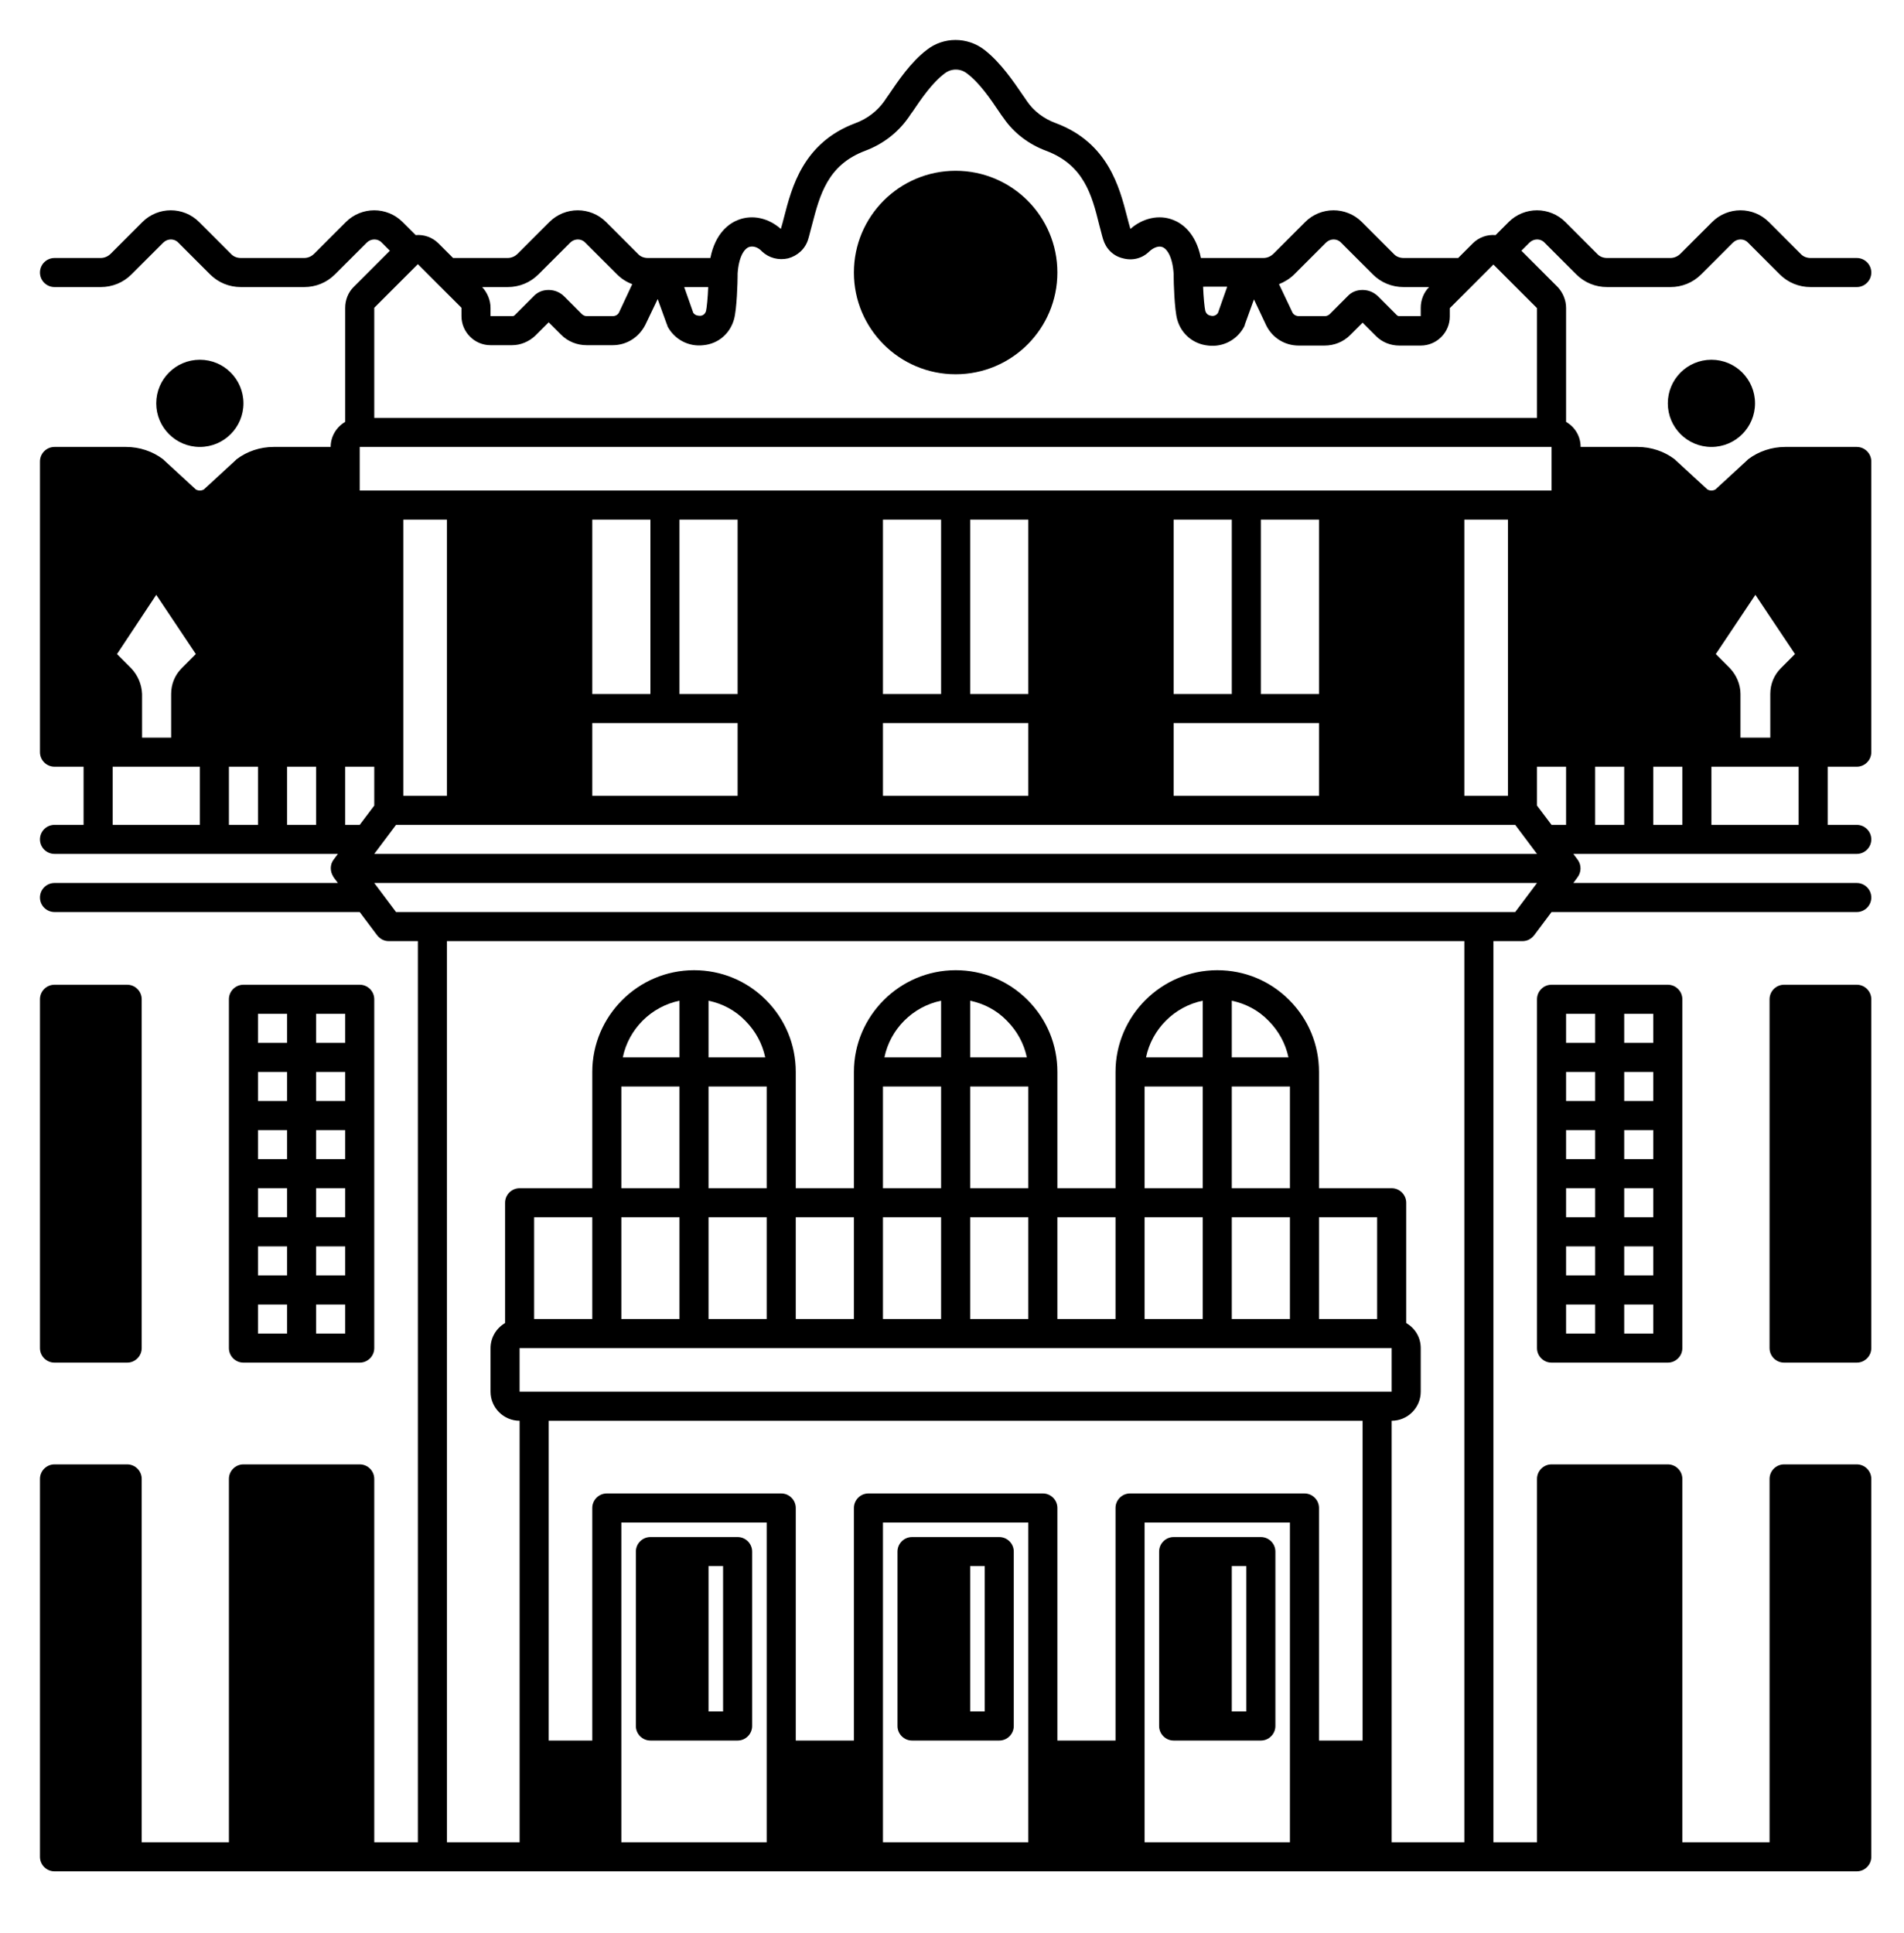 <?xml version="1.0" encoding="utf-8"?>
<!-- Generator: Adobe Illustrator 22.1.0, SVG Export Plug-In . SVG Version: 6.00 Build 0)  -->
<svg version="1.1" id="레이어_1" xmlns="http://www.w3.org/2000/svg" xmlns:xlink="http://www.w3.org/1999/xlink" x="0px"
	 y="0px" viewBox="0 0 524 532" style="enable-background:new 0 0 524 532;" xml:space="preserve">
<g>
	<path d="M251,479h24c2.2,0,4-1.8,4-4v-48c0-2.2-1.8-4-4-4h-24c-2.2,0-4,1.8-4,4v48C247,477.2,248.8,479,251,479z M271,471h-4v-40h4
		V471z"/>
	<path d="M179,479h24c2.2,0,4-1.8,4-4v-48c0-2.2-1.8-4-4-4h-24c-2.2,0-4,1.8-4,4v48C175,477.2,176.8,479,179,479z M199,471h-4v-40h4
		V471z"/>
	<path d="M323,479h24c2.2,0,4-1.8,4-4v-48c0-2.2-1.8-4-4-4h-24c-2.2,0-4,1.8-4,4v48C319,477.2,320.8,479,323,479z M343,471h-4v-40h4
		V471z"/>
	<path d="M511,123h-19.7c-3.7,0-7.3,1.2-10.2,3.4c-0.1,0.1-0.2,0.2-0.3,0.3l-8.7,8c-0.7,0.4-1.5,0.4-2.2,0l-8.7-8
		c-0.1-0.1-0.2-0.2-0.3-0.3c-2.9-2.2-6.5-3.4-10.2-3.4H435c0-3-1.6-5.5-4-6.9V84.7c0-2.1-0.9-4.2-2.3-5.7l-10-10l2.2-2.2
		c1.2-1.2,3.1-1.2,4.2,0l8.7,8.7c2.3,2.3,5.3,3.5,8.5,3.5h17.4c3.2,0,6.2-1.2,8.5-3.5l8.7-8.7c1.2-1.2,3.1-1.2,4.2,0l8.7,8.7
		c2.3,2.3,5.3,3.5,8.5,3.5H511c2.2,0,4-1.8,4-4s-1.8-4-4-4h-12.7c-1.1,0-2.1-0.4-2.8-1.2l-8.7-8.7c-4.3-4.3-11.3-4.3-15.6,0
		l-8.7,8.7c-0.8,0.8-1.8,1.2-2.8,1.2h-17.4c-1.1,0-2.1-0.4-2.8-1.2l-8.7-8.7c-4.3-4.3-11.3-4.3-15.6,0l-3.6,3.6
		c-2.3-0.2-4.6,0.6-6.3,2.3l-4,4h-15c-1.1,0-2.1-0.4-2.8-1.2l-8.7-8.7c-4.3-4.3-11.3-4.3-15.6,0l-8.7,8.7c-0.8,0.8-1.8,1.2-2.8,1.2
		h-17.2c-1.4-7-5.3-9.6-7.7-10.5c-3.8-1.5-8.3-0.5-11.7,2.5c-0.3-1-0.6-2.1-0.9-3.3c-2.1-8.1-5.2-20.4-19.6-25.8
		c-3.3-1.2-6.1-3.3-8-6.1c-0.3-0.5-0.7-1-1.1-1.6c-2.6-3.8-6.1-9-10.6-12.5c-4.7-3.6-11.2-3.6-15.8,0c-4.5,3.4-8,8.7-10.6,12.5
		c-0.4,0.6-0.8,1.1-1.1,1.6c-1.9,2.7-4.7,4.9-8,6.1c-14.4,5.4-17.5,17.7-19.6,25.8c-0.3,1.2-0.6,2.3-0.9,3.3c-3.4-3-7.8-4-11.7-2.5
		c-2.4,0.9-6.3,3.5-7.7,10.5h-17.2c-1.1,0-2.1-0.4-2.8-1.2l-8.7-8.7c-4.3-4.3-11.3-4.3-15.6,0l-8.7,8.7c-0.8,0.8-1.8,1.2-2.8,1.2
		h-15l-4-4c-1.7-1.7-4-2.5-6.3-2.3l-3.6-3.6c-4.3-4.3-11.3-4.3-15.6,0l-8.7,8.7c-0.8,0.8-1.8,1.2-2.8,1.2H66.3
		c-1.1,0-2.1-0.4-2.8-1.2l-8.7-8.7c-4.3-4.3-11.3-4.3-15.6,0l-8.7,8.7c-0.8,0.8-1.8,1.2-2.8,1.2H15c-2.2,0-4,1.8-4,4s1.8,4,4,4h12.7
		c3.2,0,6.2-1.2,8.5-3.5l8.7-8.7c1.2-1.2,3.1-1.2,4.2,0l8.7,8.7c2.3,2.3,5.3,3.5,8.5,3.5h17.4c3.2,0,6.2-1.2,8.5-3.5l8.7-8.7
		c1.2-1.2,3.1-1.2,4.2,0l2.2,2.2l-10,10c-1.5,1.5-2.3,3.6-2.3,5.7v31.4c-2.4,1.4-4,4-4,6.9H75.3c-3.7,0-7.3,1.2-10.2,3.4
		c-0.1,0.1-0.2,0.2-0.3,0.3l-8.7,8c-0.7,0.4-1.5,0.4-2.2,0l-8.7-8c-0.1-0.1-0.2-0.2-0.3-0.3c-2.9-2.2-6.5-3.4-10.2-3.4H15
		c-2.2,0-4,1.8-4,4v80c0,2.2,1.8,4,4,4h8v16h-8c-2.2,0-4,1.8-4,4s1.8,4,4,4h78l-1.2,1.6c-1,1.3-1,3.2-0.1,4.6c0,0.1,0.1,0.1,0.1,0.2
		L93,243H15c-2.2,0-4,1.8-4,4s1.8,4,4,4h84l4.8,6.4c0.8,1,1.9,1.6,3.2,1.6h8v248h-12V407c0-2.2-1.8-4-4-4H67c-2.2,0-4,1.8-4,4v100
		H39V407c0-2.2-1.8-4-4-4H15c-2.2,0-4,1.8-4,4v104c0,2.2,1.8,4,4,4h20h456h20c2.2,0,4-1.8,4-4V407c0-2.2-1.8-4-4-4h-20
		c-2.2,0-4,1.8-4,4v100h-24V407c0-2.2-1.8-4-4-4h-32c-2.2,0-4,1.8-4,4v100h-12V259h8c1.3,0,2.4-0.6,3.2-1.6l4.8-6.4h84
		c2.2,0,4-1.8,4-4s-1.8-4-4-4h-78l1.1-1.5c1.1-1.4,1.2-3.4,0.1-4.9L433,235h78c2.2,0,4-1.8,4-4s-1.8-4-4-4h-8v-16h8c2.2,0,4-1.8,4-4
		v-80C515,124.8,513.2,123,511,123z M479,203v-12c0-2.6-1.1-5.2-2.9-7.1l-3.9-3.9l10.9-16.3l10.9,16.3l-3.9,3.9
		c-1.9,1.9-2.9,4.4-2.9,7.1v12H479z M111,219v-76h12v76H111z M363,191h-16v-48h16V191z M339,191h-16v-48h16V191z M283,191h-16v-48
		h16V191z M259,191h-16v-48h16V191z M203,191h-16v-48h16V191z M179,191h-16v-48h16V191z M163,199h40v20h-40V199z M243,199h40v20h-40
		V199z M323,199h40v20h-40V199z M403,143h12v76h-12V143z M427,123v12H99v-12H427z M36.1,183.9l-3.9-3.9L43,163.7L53.9,180l-3.9,3.9
		c-1.9,1.9-2.9,4.4-2.9,7.1v12h-8v-12C39,188.3,37.9,185.8,36.1,183.9z M71,211v16h-8v-16H71z M79,211h8v16h-8V211z M109,227h308
		l6,8H103L109,227z M447,211v16h-8v-16H447z M455,211h8v16h-8V211z M364.9,66.8c1.2-1.2,3.1-1.2,4.2,0l8.7,8.7
		c2.3,2.3,5.3,3.5,8.5,3.5h7l0,0c-1.5,1.5-2.3,3.6-2.3,5.7V87h-5.9c-0.3,0-0.5-0.1-0.7-0.3l-5.1-5.1c-1.1-1.1-2.6-1.8-4.3-1.8
		s-3.1,0.6-4.2,1.8l-4.8,4.8c-0.4,0.4-0.9,0.6-1.4,0.6h-7.1c-0.8,0-1.5-0.4-1.8-1l-3.7-7.8c1.5-0.6,3-1.5,4.2-2.7L364.9,66.8z
		 M337.7,79l-2.5,7.1c-0.6,0.9-1.5,0.9-1.9,0.8c-0.5-0.1-1.3-0.3-1.6-1.4c-0.2-0.8-0.5-3.8-0.6-6.6H337.7z M194.9,79
		c-0.1,2.9-0.4,5.8-0.6,6.6c-0.3,1-1.1,1.3-1.6,1.3c-0.4,0-1.3,0-1.9-0.8l-2.5-7.1C188.3,79,194.9,79,194.9,79z M139.7,79
		c3.2,0,6.2-1.2,8.5-3.5l8.7-8.7c1.2-1.2,3.1-1.2,4.2,0l8.7,8.7c1.2,1.2,2.6,2.1,4.2,2.7l-3.6,7.7c-0.3,0.7-1,1.1-1.8,1.1h-7.1
		c-0.5,0-1-0.2-1.4-0.6l-4.8-4.8c-1.1-1.1-2.6-1.8-4.3-1.8s-3.1,0.6-4.2,1.8l-5.1,5.1c-0.2,0.2-0.4,0.3-0.7,0.3H135v-2.3
		c0-2.1-0.9-4.2-2.3-5.7l0,0L139.7,79L139.7,79z M115,72.7C115,72.7,115,72.7,115,72.7l12,12V87c0,4.4,3.6,8,8,8h5.9
		c2.4,0,4.7-1,6.4-2.6l3.7-3.7l3.4,3.4c1.9,1.9,4.4,2.9,7.1,2.9h7.1c3.8,0,7.2-2.1,9-5.6l3.4-7.1l2.5,6.9c0.1,0.2,0.2,0.4,0.2,0.6
		c1.9,3.6,5.8,5.7,9.9,5.2c4.1-0.4,7.3-3.2,8.4-7.1c0.8-2.8,1-10.4,1-12c0-0.2,0-0.4,0-0.6c0.3-4.6,1.8-6.8,3.1-7.3
		c1.1-0.4,2.5,0,3.6,1.2c1.9,1.8,4.6,2.5,7.2,1.9c2.6-0.7,4.7-2.6,5.5-5.2c0.4-1.3,0.7-2.7,1.1-4.1c2.1-8,4.2-16.4,14.6-20.3
		c4.8-1.8,8.9-4.9,11.8-9c0.4-0.5,0.7-1.1,1.2-1.7c2.3-3.4,5.4-8,8.9-10.6c1.8-1.4,4.3-1.4,6.1,0c3.5,2.6,6.6,7.2,8.9,10.6
		c0.4,0.6,0.8,1.2,1.2,1.7c2.8,4.1,6.9,7.2,11.7,9c10.4,3.9,12.6,12.2,14.6,20.3c0.4,1.4,0.7,2.8,1.1,4.1c0.8,2.6,2.8,4.6,5.5,5.2
		c2.6,0.7,5.3,0,7.2-1.9c1.2-1.1,2.6-1.6,3.6-1.2c1.3,0.5,2.8,2.7,3.1,7.4c0,0.2,0,0.4,0,0.6c0,1.6,0.2,9.2,1,12
		c1.1,3.9,4.4,6.7,8.5,7.1c4.1,0.5,8-1.6,9.9-5.2c0.1-0.2,0.2-0.4,0.2-0.6l2.5-6.9l3.4,7.2c1.7,3.4,5.1,5.5,8.9,5.5h7.1
		c2.7,0,5.2-1,7.1-2.9l3.4-3.4l3.7,3.7c1.7,1.7,4,2.6,6.4,2.6h5.9c4.4,0,8-3.6,8-8l0-2.3l12-12c0,0,0,0,0,0l12,12V115H103l0-30.3
		L115,72.7z M31,211h24v16H31V211z M95,227v-16h8v10.7l-4,5.3H95z M211,507h-40v-88h40V507z M283,507h-40v-88h40V507z M355,507h-40
		v-88h40V507z M143,383v-12h240v12H143z M379,363h-16v-28h16V363z M355,363h-16v-28h16V363z M339,327v-28h16v28H339z M339,291v-15.6
		c3.8,0.8,7.3,2.6,10.1,5.5c2.8,2.8,4.7,6.3,5.5,10.1L339,291L339,291z M331,291h-15.6c1.6-7.8,7.8-14,15.6-15.6V291z M315,299h16
		v28h-16V299z M331,335v28h-16v-28H331z M307,363h-16v-28h16V363z M283,363h-16v-28h16V363z M267,327v-28h16v28H267z M267,291v-15.6
		c3.8,0.8,7.3,2.6,10.1,5.5c2.8,2.8,4.7,6.3,5.5,10.1L267,291L267,291z M259,291h-15.6c1.6-7.8,7.8-14,15.6-15.6V291z M243,299h16
		v28h-16V299z M259,335v28h-16v-28H259z M235,363h-16v-28h16V363z M211,363h-16v-28h16V363z M195,327v-28h16v28H195z M195,291v-15.6
		c3.8,0.8,7.3,2.6,10.1,5.5c2.8,2.8,4.7,6.3,5.5,10.1L195,291L195,291z M187,291h-15.6c1.6-7.8,7.8-14,15.6-15.6V291z M171,299h16
		v28h-16V299z M187,335v28h-16v-28H187z M163,363h-16v-28h16V363z M375,391v88h-12v-64c0-2.2-1.8-4-4-4h-48c-2.2,0-4,1.8-4,4v64h-16
		v-64c0-2.2-1.8-4-4-4h-48c-2.2,0-4,1.8-4,4v64h-16v-64c0-2.2-1.8-4-4-4h-48c-2.2,0-4,1.8-4,4v64h-12v-88H375z M403,507h-20V391
		c4.4,0,8-3.6,8-8v-12c0-3-1.6-5.5-4-6.9V331c0-2.2-1.8-4-4-4h-20v-32c0-7.5-2.9-14.5-8.2-19.8c-5.3-5.3-12.3-8.2-19.8-8.2
		c-15.4,0-28,12.6-28,28v32h-16v-32c0-7.5-2.9-14.5-8.2-19.8c-5.3-5.3-12.3-8.2-19.8-8.2c-15.4,0-28,12.6-28,28v32h-16v-32
		c0-7.5-2.9-14.5-8.2-19.8c-5.3-5.3-12.3-8.2-19.8-8.2c-15.4,0-28,12.6-28,28v32h-20c-2.2,0-4,1.8-4,4v33.1c-2.4,1.4-4,4-4,6.9v12
		c0,4.4,3.6,8,8,8v116h-20V259h280V507z M417,251H109l-6-8h320L417,251z M423,221.7V211h8v16h-4L423,221.7z M495,227h-24v-16h24V227
		z"/>
	<path d="M67,375h32c2.2,0,4-1.8,4-4v-96c0-2.2-1.8-4-4-4H67c-2.2,0-4,1.8-4,4v96C63,373.2,64.8,375,67,375z M71,359h8v8h-8V359z
		 M87,335v-8h8v8H87z M95,343v8h-8v-8H95z M87,319v-8h8v8H87z M87,303v-8h8v8H87z M79,303h-8v-8h8V303z M79,311v8h-8v-8H79z M79,327
		v8h-8v-8H79z M79,343v8h-8v-8H79z M87,367v-8h8v8H87z M95,287h-8v-8h8V287z M79,279v8h-8v-8H79z"/>
	<path d="M15,375h20c2.2,0,4-1.8,4-4v-96c0-2.2-1.8-4-4-4H15c-2.2,0-4,1.8-4,4v96C11,373.2,12.8,375,15,375z"/>
	<path d="M427,271c-2.2,0-4,1.8-4,4v96c0,2.2,1.8,4,4,4h32c2.2,0,4-1.8,4-4v-96c0-2.2-1.8-4-4-4H427z M455,287h-8v-8h8V287z
		 M439,311v8h-8v-8H439z M431,303v-8h8v8H431z M439,327v8h-8v-8H439z M439,343v8h-8v-8H439z M447,343h8v8h-8V343z M447,335v-8h8v8
		H447z M447,319v-8h8v8H447z M447,303v-8h8v8H447z M439,279v8h-8v-8H439z M431,359h8v8h-8V359z M447,367v-8h8v8H447z"/>
	<path d="M511,271h-20c-2.2,0-4,1.8-4,4v96c0,2.2,1.8,4,4,4h20c2.2,0,4-1.8,4-4v-96C515,272.8,513.2,271,511,271z"/>
	<circle cx="55" cy="111" r="12"/>
	<circle cx="471" cy="111" r="12"/>
	<circle cx="263" cy="75" r="28"/>
</g>
</svg>

